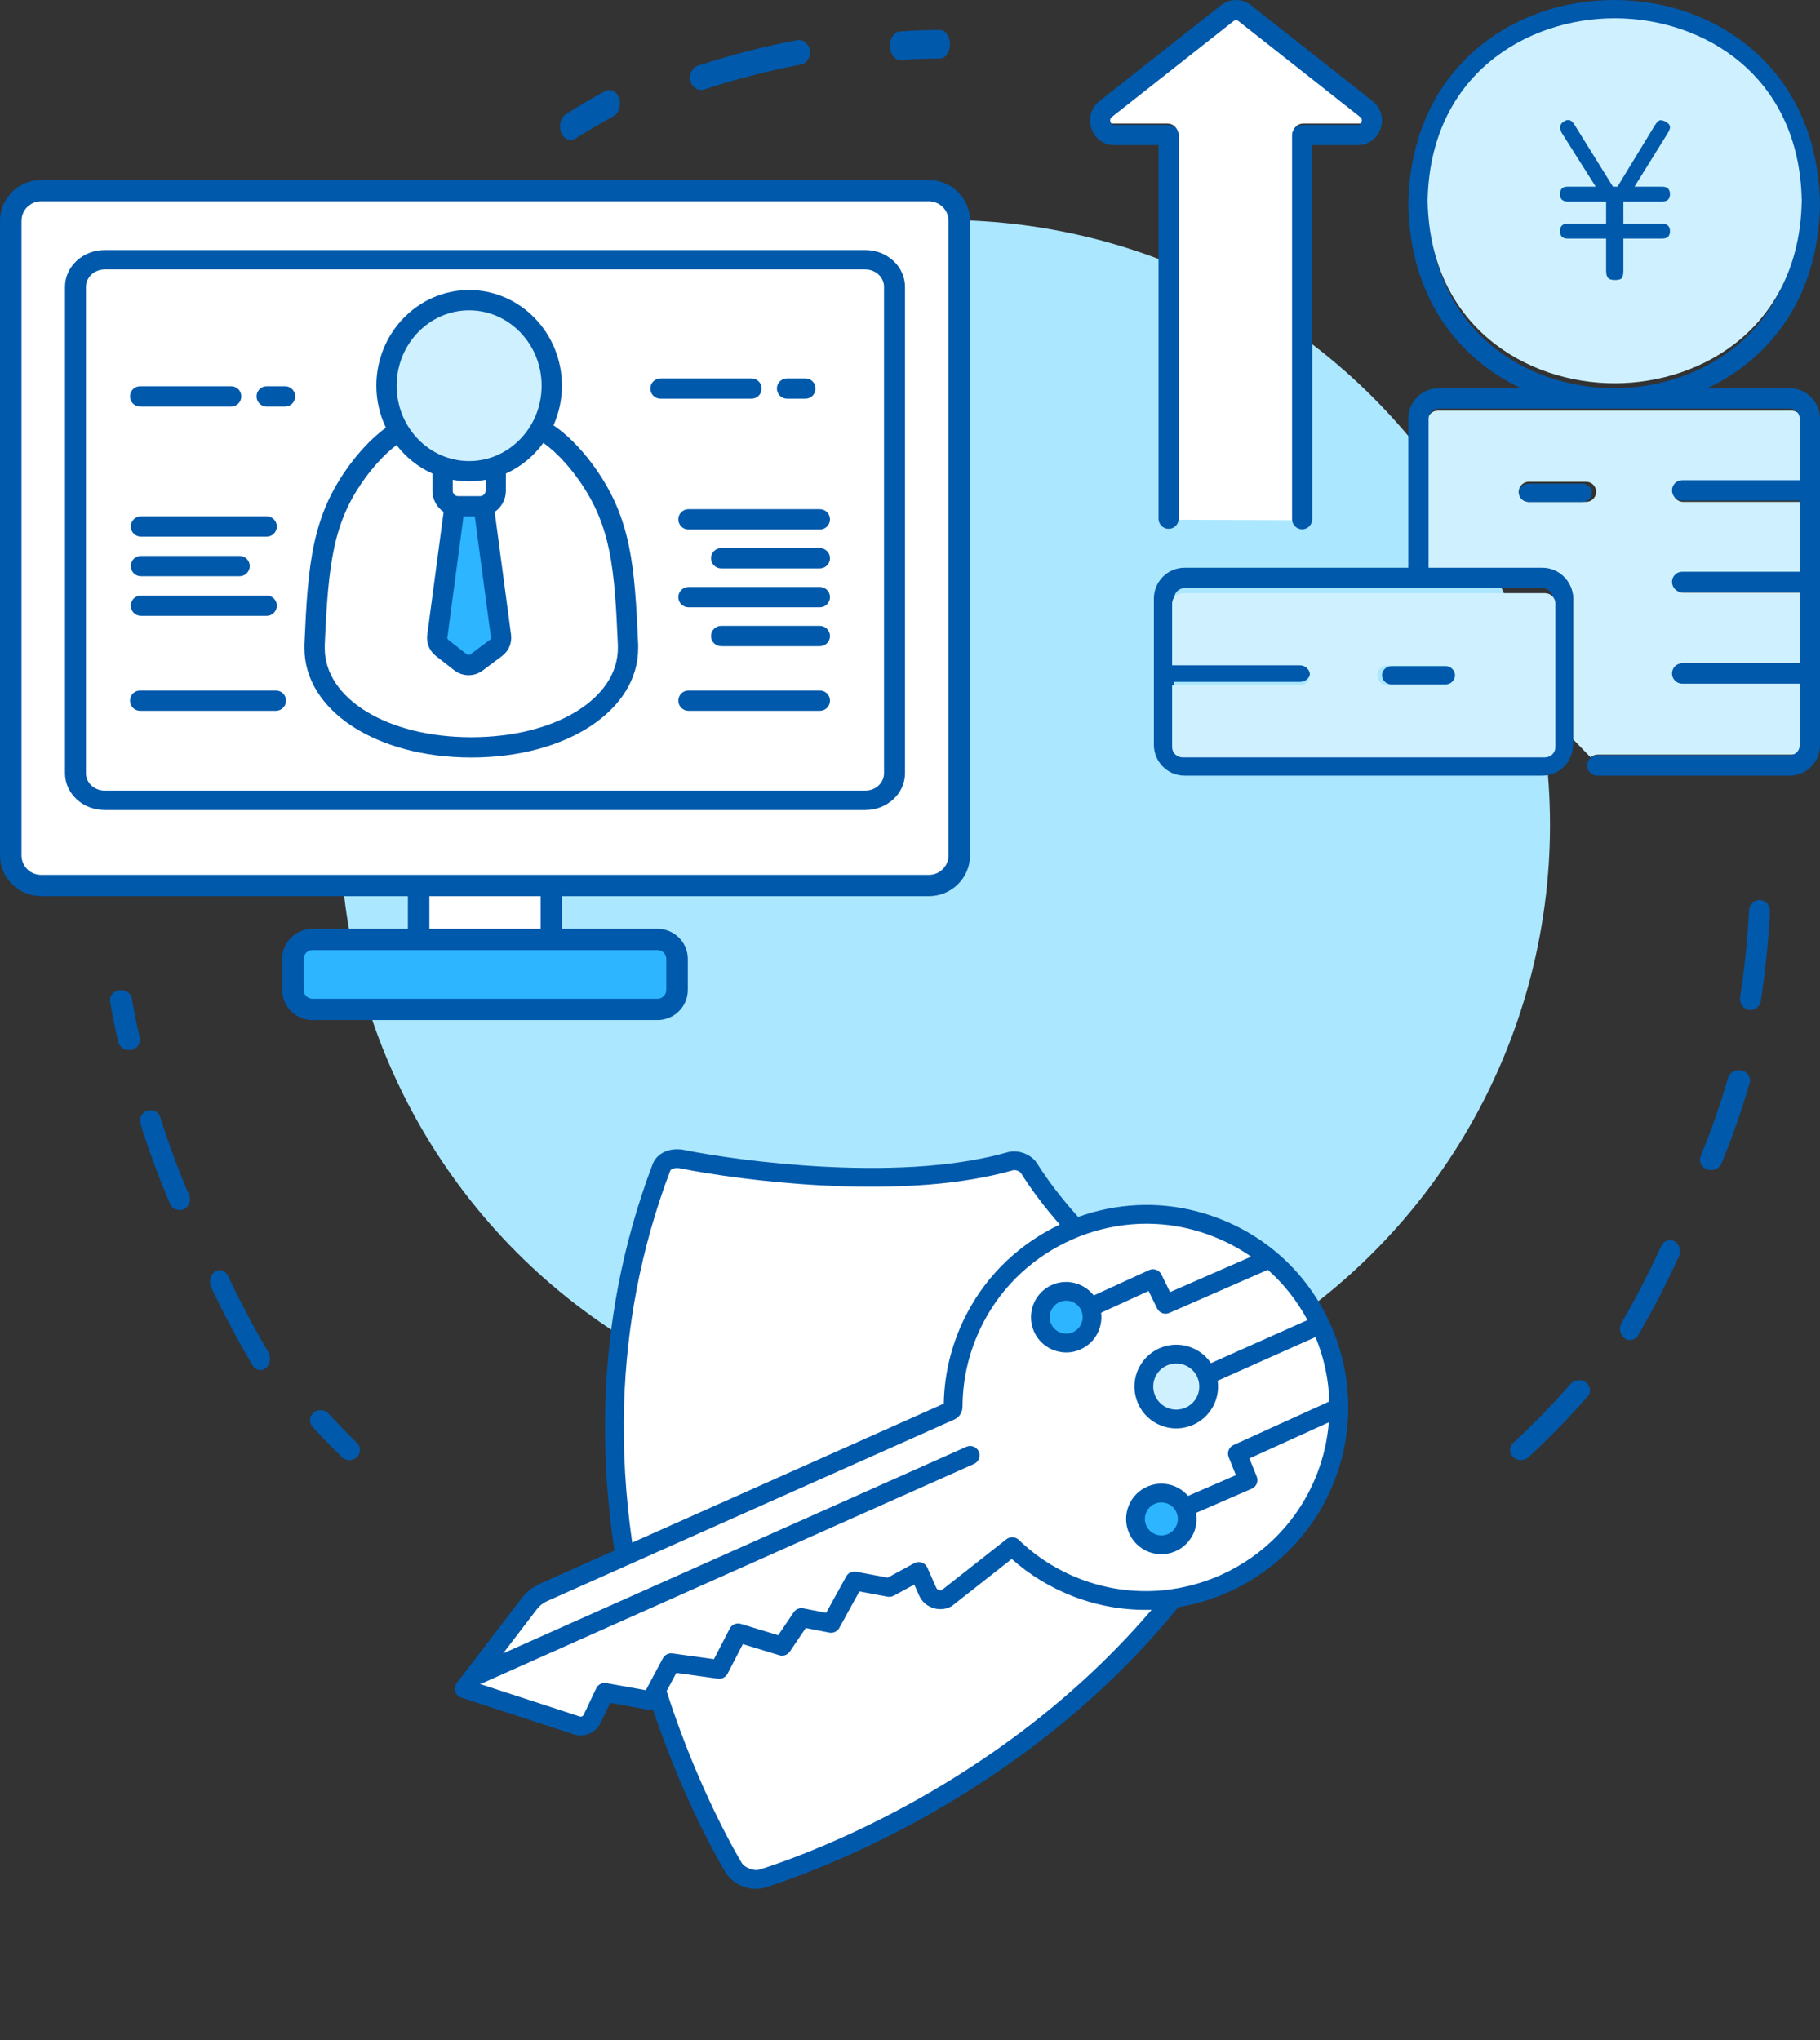 <?xml version="1.0" encoding="UTF-8"?>
<svg width="182px" height="204px" viewBox="0 0 182 204" version="1.1" xmlns="http://www.w3.org/2000/svg" xmlns:xlink="http://www.w3.org/1999/xlink">
    <rect x="0" y="0" width="182" height="204" fill="#333333" stroke="none"/>
    <title>懂变革</title>
    <g id="页面-1" stroke="none" stroke-width="1" fill="none" fill-rule="evenodd">
        <g id="新版首页1680" transform="translate(-1231, -2248)">
            <g id="3屏" transform="translate(258, 1805)">
                <g id="懂变革" transform="translate(973, 443)">
                    <circle id="椭圆形" fill="#ABE7FF" cx="94.5" cy="82.5" r="60.5"></circle>
                    <g id="编组" transform="translate(109, 0)">
                        <path d="M49.596,50.189 L43.893,50.189 C43.329,50.189 42.872,49.736 42.872,49.178 C42.872,48.62 43.329,48.168 43.893,48.168 L49.596,48.168 C50.16,48.168 50.617,48.62 50.617,49.178 C50.617,49.736 50.16,50.189 49.596,50.189 L49.596,50.189 Z M70.162,75.455 C70.72,75.455 71.175,75.006 71.175,74.453 L71.175,68.35 L59.323,68.35 C58.758,68.35 58.301,67.898 58.301,67.339 C58.301,66.781 58.758,66.329 59.323,66.329 L71.175,66.329 L71.175,59.27 L59.323,59.27 C58.758,59.27 58.301,58.817 58.301,58.259 C58.301,57.701 58.758,57.248 59.323,57.248 L71.175,57.248 L71.175,50.189 L59.323,50.189 C58.758,50.189 58.301,49.736 58.301,49.178 C58.301,48.62 58.758,48.168 59.323,48.168 L71.175,48.168 L71.175,42.064 C71.175,41.512 70.72,41.062 70.162,41.062 L52.471,41.062 L52.469,41.062 L34.775,41.062 C34.217,41.062 33.763,41.512 33.763,42.064 L33.763,56.851 L45.231,56.851 C46.936,56.851 48.324,58.224 48.324,59.912 L48.324,73.939 L50.067,75.737 C50.25,75.564 50.498,75.455 50.772,75.455 L70.162,75.455 Z" id="Fill-1" fill="#CFF1FF"></path>
                        <path d="M52.413,2.037 L52.415,2.037 C61.198,2.037 70.75,7.792 70.973,20.426 C70.752,33.061 61.201,38.815 52.416,38.816 L52.415,38.816 C43.63,38.816 34.079,33.062 33.856,20.427 C34.078,7.794 43.629,2.038 52.413,2.037 M46.275,59.856 L46.275,74.473 C46.275,75.051 45.808,75.521 45.234,75.521 L9.456,75.521 C8.882,75.521 8.414,75.051 8.414,74.473 L8.414,68.183 L21.025,68.183 C21.585,68.183 22.039,67.727 22.039,67.164 C22.039,66.602 21.585,66.146 21.025,66.146 L8.414,66.146 L8.414,59.856 C8.414,59.278 8.882,58.808 9.456,58.808 L45.234,58.808 C45.808,58.808 46.275,59.278 46.275,59.856 M31.83,41.864 L31.83,56.77 L9.456,56.77 C7.764,56.77 6.388,58.154 6.388,59.856 L6.388,74.473 C6.388,76.175 7.764,77.559 9.456,77.559 L45.234,77.559 C46.926,77.559 48.302,76.175 48.302,74.473 L48.302,73.997 L48.302,59.856 C48.302,58.154 46.926,56.77 45.234,56.77 L33.857,56.77 L33.857,41.864 C33.857,41.307 34.307,40.854 34.861,40.854 L52.415,40.854 L52.416,40.854 L69.968,40.854 C70.522,40.854 70.972,41.307 70.972,41.864 L70.972,48.016 L59.214,48.016 C58.655,48.016 58.201,48.473 58.201,49.035 C58.201,49.598 58.655,50.054 59.214,50.054 L70.972,50.054 L70.972,57.17 L59.214,57.17 C58.655,57.17 58.201,57.627 58.201,58.189 C58.201,58.752 58.655,59.208 59.214,59.208 L70.972,59.208 L70.972,66.325 L59.214,66.325 C58.655,66.325 58.201,66.78 58.201,67.343 C58.201,67.906 58.655,68.362 59.214,68.362 L70.972,68.362 L70.972,74.515 C70.972,75.072 70.522,75.525 69.968,75.525 L50.732,75.525 C50.459,75.525 50.214,75.634 50.032,75.81 C49.839,75.995 49.718,76.255 49.718,76.544 C49.718,77.107 50.172,77.562 50.732,77.562 L69.968,77.562 C71.639,77.562 72.999,76.195 72.999,74.515 L72.999,70.617 L72.999,41.864 C72.999,40.183 71.639,38.816 69.968,38.816 L61.737,38.816 C63.442,38.014 65.019,36.985 66.418,35.747 C70.618,32.03 72.894,26.739 73,20.443 C73,20.432 73,20.42 73,20.409 C72.893,14.113 70.616,8.821 66.416,5.105 C62.694,1.813 57.722,0 52.415,0 L52.413,0 C47.105,0 42.133,1.814 38.412,5.106 C34.211,8.823 31.935,14.114 31.83,20.41 C31.83,20.421 31.83,20.433 31.83,20.444 C31.937,26.74 34.213,32.032 38.414,35.748 C39.813,36.986 41.389,38.014 43.092,38.816 L34.861,38.816 C34.673,38.816 34.489,38.836 34.31,38.869 C32.901,39.131 31.83,40.372 31.83,41.864" id="Fill-3" fill="#0059AB"></path>
                        <path d="M52.469,38.325 L52.47,38.325 C61.325,38.325 70.952,32.613 71.175,20.074 C70.949,7.536 61.323,1.825 52.469,1.825 L52.467,1.825 C43.613,1.825 33.986,7.538 33.763,20.075 C33.987,32.615 43.614,38.325 52.469,38.325" id="路径" fill="#CFF1FF"></path>
                        <g id="¥" transform="translate(47, 12)" fill="#0059AB" fill-rule="nonzero">
                            <path d="M6.339,10.372 L10.218,10.372 C10.738,10.372 10.998,10.624 10.998,11.127 C10.998,11.615 10.738,11.859 10.218,11.859 L6.339,11.859 L6.339,15.039 C6.339,15.42 6.287,15.676 6.185,15.806 C6.082,15.935 5.85,16 5.487,16 C5.172,16 4.947,15.935 4.813,15.806 C4.679,15.676 4.612,15.42 4.612,15.039 L4.612,11.859 L0.781,11.859 C0.26,11.859 0,11.615 0,11.127 C0,10.624 0.244,10.372 0.733,10.372 L4.612,10.372 L4.612,8.153 L0.781,8.153 C0.26,8.153 0,7.909 0,7.421 C0,6.917 0.244,6.666 0.733,6.666 L3.571,6.666 C3.004,5.766 2.44,4.874 1.88,3.989 C1.321,3.104 0.757,2.212 0.189,1.312 C-0.095,0.809 -0.039,0.428 0.355,0.168 C0.56,0.031 0.749,-0.022 0.922,0.008 C1.096,0.039 1.269,0.191 1.443,0.466 L5.298,6.666 L5.747,6.666 C6.362,5.659 6.985,4.637 7.616,3.6 C8.247,2.563 8.869,1.541 9.484,0.535 C9.705,0.184 9.902,0.012 10.076,0.02 C10.249,0.027 10.438,0.092 10.643,0.214 C10.864,0.351 10.982,0.504 10.998,0.672 C11.014,0.84 10.935,1.061 10.762,1.335 L7.45,6.666 L10.218,6.666 C10.738,6.666 10.998,6.917 10.998,7.421 C10.998,7.909 10.738,8.153 10.218,8.153 L6.339,8.153 L6.339,10.372 Z" id="路径"></path>
                        </g>
                        <path d="M35.474,68.526 L29.748,68.526 C29.181,68.526 28.722,68.078 28.722,67.525 C28.722,66.972 29.181,66.524 29.748,66.524 L35.474,66.524 C36.041,66.524 36.5,66.972 36.5,67.525 C36.5,68.078 36.041,68.526 35.474,68.526 L35.474,68.526 Z M9.267,59.312 C8.685,59.312 8.213,59.775 8.213,60.343 L8.213,66.524 L20.978,66.524 C21.544,66.524 22.004,66.972 22.004,67.525 C22.004,68.078 21.544,68.526 20.978,68.526 L8.213,68.526 L8.213,74.707 C8.213,75.275 8.685,75.737 9.267,75.737 L45.483,75.737 C46.065,75.737 46.538,75.275 46.538,74.707 L46.538,60.343 C46.538,59.775 46.065,59.312 45.483,59.312 L9.267,59.312 Z" id="Fill-7" fill="#CFF1FF"></path>
                        <path d="M20.292,13.372 C20.292,12.81 20.751,12.354 21.316,12.354 L26.947,12.354 C27.206,12.354 27.309,12.171 27.346,12.063 C27.379,11.97 27.429,11.736 27.202,11.558 L14.855,1.913 C14.704,1.795 14.496,1.796 14.346,1.913 L1.998,11.558 C1.771,11.736 1.821,11.97 1.854,12.062 C1.891,12.171 1.993,12.354 2.252,12.354 L7.759,12.354 C8.324,12.354 8.783,12.81 8.783,13.372 L8.783,51.969 C8.783,51.97 8.782,51.971 8.782,51.972 L20.292,52.013 L20.292,13.372 Z" id="Fill-11" fill="#FFFFFF"></path>
                        <path d="M7.863,52.878 C8.418,52.878 8.868,52.427 8.87,51.87 C8.87,51.869 8.871,51.868 8.871,51.867 L8.871,13.501 C8.871,12.943 8.419,12.49 7.863,12.49 L2.439,12.49 C2.184,12.49 2.083,12.309 2.046,12.201 C2.014,12.109 1.965,11.875 2.188,11.699 L14.35,2.112 C14.498,1.996 14.703,1.995 14.851,2.113 L27.012,11.699 C27.236,11.875 27.186,12.109 27.154,12.201 C27.117,12.309 27.016,12.49 26.76,12.49 L21.215,12.49 C20.658,12.49 20.206,12.943 20.206,13.501 L20.206,51.91 L20.206,51.913 C20.206,52.472 20.658,52.925 21.215,52.925 C21.772,52.925 22.223,52.472 22.223,51.913 L22.223,35.725 L22.223,14.513 L26.76,14.513 C27.811,14.513 28.713,13.865 29.06,12.862 C29.409,11.849 29.094,10.768 28.258,10.109 L16.098,0.523 C15.216,-0.174 13.985,-0.174 13.103,0.522 L0.943,10.109 C0.106,10.768 -0.209,11.848 0.14,12.862 C0.486,13.865 1.389,14.513 2.439,14.513 L6.854,14.513 L6.854,35.052 L6.854,51.867 C6.854,52.425 7.306,52.878 7.863,52.878" id="Fill-13" fill="#0059AB"></path>
                        <path d="M35.537,66.612 L30.163,66.612 C29.631,66.612 29.2,67.021 29.2,67.525 C29.2,68.029 29.631,68.438 30.163,68.438 L35.537,68.438 C36.069,68.438 36.5,68.029 36.5,67.525 C36.5,67.021 36.069,66.612 35.537,66.612" id="Fill-15" fill="#0059AB"></path>
                        <path d="M49.225,48.362 L43.85,48.362 C43.319,48.362 42.888,48.771 42.888,49.275 C42.888,49.779 43.319,50.188 43.85,50.188 L49.225,50.188 C49.756,50.188 50.188,49.779 50.188,49.275 C50.188,48.771 49.756,48.362 49.225,48.362" id="Fill-17" fill="#0059AB"></path>
                    </g>
                    <g id="编组" transform="translate(91.5, 152.706) rotate(21) translate(-91.5, -152.706)translate(54, 113)">
                        <path d="M68.76,5.628 C68.755,5.622 68.753,5.614 68.748,5.609 C68.74,5.601 68.73,5.599 68.723,5.592 C68.584,5.46 68.449,5.325 68.307,5.197 C63.987,1.303 58.396,-0.501 52.57,0.12 C48.428,0.56 44.639,2.294 41.614,4.901 C39.42,3.778 37.497,2.602 35.866,1.376 C35.008,0.731 33.584,0.732 32.727,1.376 C28.795,4.33 23.197,7.002 16.086,9.317 C10.609,11.1 5.314,12.288 2.446,12.762 C1.801,12.869 1.207,13.145 0.776,13.54 C0.273,13.998 -0.002,14.594 0,15.218 C0.014,19.442 0.401,23.69 1.15,27.847 C1.84,31.678 2.853,35.521 4.161,39.269 C5.748,43.815 7.802,48.297 10.273,52.662 L4.476,58.467 C3.947,58.995 3.556,59.654 3.345,60.371 L0.306,70.677 C0.22,70.969 0.28,71.285 0.469,71.525 C0.648,71.751 0.92,71.883 1.206,71.883 C1.222,71.883 1.238,71.882 1.254,71.881 L13.071,71.274 C14.181,71.217 15.081,70.337 15.165,69.228 L15.332,67.036 L19.235,66.293 C19.365,66.268 19.479,66.21 19.584,66.138 C21.114,67.987 22.714,69.788 24.383,71.526 C27.875,75.161 30.752,77.585 32.156,78.706 C32.718,79.154 33.498,79.412 34.297,79.412 C35.095,79.412 35.875,79.154 36.436,78.706 C37.84,77.586 40.716,75.163 44.21,71.526 C48.185,67.387 51.787,62.908 54.915,58.213 C58.961,52.14 62.163,45.766 64.431,39.269 C64.607,38.766 64.763,38.258 64.928,37.752 C70.945,34.239 75,27.711 75,20.249 C75.004,14.728 72.733,9.439 68.76,5.628" id="路径" fill="#0059AB"></path>
                        <path d="M61.221,31.405 C60.506,31.966 59.469,31.841 58.909,31.126 C58.638,30.779 58.517,30.348 58.57,29.911 C58.623,29.474 58.842,29.083 59.188,28.811 C59.482,28.581 59.835,28.46 60.202,28.46 C60.268,28.46 60.335,28.464 60.402,28.472 C60.839,28.525 61.228,28.744 61.5,29.091 C61.772,29.438 61.892,29.869 61.839,30.306 C61.787,30.743 61.567,31.134 61.221,31.405 Z" id="路径" fill="#2DB5FF"></path>
                        <path d="M58.131,19.134 C57.074,19.84 55.641,19.554 54.937,18.496 C54.595,17.984 54.473,17.369 54.594,16.765 C54.714,16.16 55.062,15.639 55.574,15.298 C55.957,15.042 56.398,14.909 56.848,14.909 C56.999,14.909 57.152,14.924 57.303,14.955 C57.907,15.075 58.427,15.424 58.768,15.936 C59.11,16.449 59.231,17.063 59.111,17.668 C58.991,18.271 58.642,18.792 58.131,19.134 Z" id="路径" fill="#CFF1FF"></path>
                        <path d="M43.075,15.981 C42.361,15.42 42.236,14.381 42.796,13.666 C43.356,12.951 44.393,12.825 45.108,13.387 C45.822,13.948 45.947,14.986 45.387,15.701 C44.826,16.416 43.79,16.541 43.075,15.981 Z" id="路径" fill="#2DB5FF"></path>
                        <path d="M2.752,14.617 C5.685,14.131 11.09,12.92 16.667,11.104 C23.974,8.725 29.756,5.958 33.854,2.879 C33.956,2.802 34.122,2.756 34.297,2.756 C34.471,2.756 34.636,2.802 34.739,2.879 C36.306,4.057 38.122,5.188 40.173,6.271 C37.215,9.368 35.215,13.392 34.695,17.839 C34.321,21.032 34.68,24.16 35.76,27.142 L11.651,51.282 C9.349,47.158 7.428,42.931 5.934,38.649 C4.658,34.994 3.67,31.247 2.997,27.513 C2.268,23.465 1.891,19.326 1.877,15.212 C1.877,15.127 1.936,15.024 2.04,14.929 C2.205,14.778 2.465,14.664 2.752,14.617 Z" id="路径" fill="#FFFFFF"></path>
                        <path d="M33.326,77.236 C31.958,76.144 29.153,73.78 25.736,70.223 C23.791,68.198 21.937,66.09 20.186,63.914 L20.441,61.867 L24.533,60.912 C24.921,60.821 25.209,60.496 25.253,60.1 L25.618,56.795 L29.428,56.525 C29.839,56.496 30.183,56.201 30.276,55.799 L30.913,53.035 L33.275,52.623 C33.677,52.553 33.988,52.23 34.044,51.825 L34.609,47.703 L37.429,47.181 C37.641,47.142 37.832,47.031 37.972,46.867 L39.49,45.089 L40.311,45.915 C40.763,46.371 41.359,46.627 42.006,46.605 C42.647,46.595 43.241,46.331 43.678,45.862 C43.723,45.813 43.764,45.76 43.798,45.702 L47.67,39.208 C49.93,40.06 52.314,40.494 54.773,40.5 C57.529,40.5 60.156,39.944 62.552,38.94 C60.342,45.187 57.252,51.319 53.353,57.17 C50.287,61.773 46.755,66.165 42.857,70.223 C39.438,73.782 36.634,76.145 35.266,77.236 C34.802,77.607 33.791,77.607 33.326,77.236" id="路径" fill="#FFFFFF"></path>
                        <path d="M73.123,20.248 C73.123,30.379 64.891,38.621 54.776,38.621 C52.293,38.614 49.892,38.127 47.641,37.172 C47.21,36.989 46.709,37.153 46.469,37.556 L42.251,44.629 C42.148,44.71 42.038,44.725 41.976,44.726 C41.902,44.724 41.762,44.711 41.642,44.59 L40.103,43.04 C39.918,42.855 39.664,42.76 39.401,42.764 C39.14,42.774 38.894,42.893 38.723,43.093 L36.761,45.394 L33.601,45.978 C33.203,46.052 32.897,46.373 32.842,46.774 L32.277,50.889 L29.977,51.29 C29.606,51.355 29.309,51.636 29.224,52.004 L28.603,54.699 L24.705,54.976 C24.253,55.008 23.889,55.359 23.839,55.81 L23.46,59.232 L19.378,60.185 C18.995,60.275 18.708,60.593 18.66,60.984 L18.213,64.574 L14.275,65.325 C13.858,65.404 13.546,65.753 13.514,66.177 L13.294,69.085 C13.281,69.254 13.144,69.389 12.975,69.397 L2.482,69.936 L2.485,69.924 C2.557,69.883 2.631,69.847 2.692,69.786 L40.742,31.689 C41.109,31.322 41.109,30.727 40.742,30.36 C40.375,29.993 39.782,29.993 39.415,30.36 L3.568,66.252 L5.145,60.904 C5.268,60.486 5.495,60.104 5.803,59.796 L37.31,28.249 C37.695,27.863 37.819,27.282 37.624,26.769 C36.567,23.984 36.208,21.053 36.559,18.058 C37.544,9.64 44.361,2.883 52.768,1.989 C53.451,1.916 54.13,1.881 54.804,1.881 C56.299,1.881 57.765,2.061 59.182,2.408 L52.886,8.622 L51.452,7.287 C51.079,6.941 50.499,6.954 50.142,7.318 L45.886,11.667 C44.387,10.773 42.424,11.096 41.319,12.506 C40.12,14.037 40.388,16.259 41.917,17.46 C42.56,17.965 43.327,18.21 44.088,18.21 C45.134,18.21 46.17,17.747 46.864,16.861 C47.753,15.727 47.831,14.214 47.192,13.017 L50.843,9.287 L52.267,10.611 C52.635,10.954 53.207,10.946 53.564,10.592 L61.22,3.036 C63.205,3.781 65.06,4.88 66.721,6.309 L59.25,13.789 C58.782,13.46 58.249,13.227 57.671,13.112 C56.575,12.892 55.461,13.114 54.532,13.734 C53.604,14.355 52.971,15.3 52.753,16.397 C52.534,17.493 52.755,18.609 53.375,19.539 C53.995,20.469 54.939,21.102 56.034,21.321 C56.309,21.376 56.586,21.403 56.861,21.403 C57.678,21.403 58.477,21.162 59.172,20.698 L59.172,20.698 C60.101,20.077 60.733,19.132 60.952,18.035 C61.148,17.052 60.988,16.055 60.507,15.189 L68.08,7.606 C69.611,9.222 70.826,11.093 71.679,13.12 L64.291,20.624 C63.938,20.982 63.93,21.555 64.272,21.923 L65.595,23.349 L61.869,27.004 C61.488,26.799 61.07,26.659 60.627,26.606 C59.695,26.492 58.77,26.751 58.03,27.333 C57.289,27.914 56.819,28.75 56.706,29.685 C56.594,30.621 56.851,31.545 57.432,32.286 C58.013,33.027 58.848,33.498 59.782,33.611 C59.926,33.629 60.069,33.637 60.212,33.637 C60.996,33.637 61.753,33.376 62.38,32.884 C63.12,32.303 63.59,31.467 63.703,30.531 C63.798,29.747 63.618,28.978 63.219,28.311 L67.561,24.05 C67.925,23.694 67.938,23.112 67.592,22.739 L66.258,21.303 L72.378,15.087 C72.864,16.75 73.124,18.485 73.123,20.248" id="路径" fill="#FFFFFF"></path>
                    </g>
                    <path d="M13.189,99.854 C13.095,99.302 12.531,98.928 11.93,99.012 C11.33,99.098 10.919,99.616 11.013,100.167 C11.244,101.512 11.515,102.868 11.821,104.198 C11.931,104.673 12.388,105 12.898,105 C12.973,105 13.05,104.993 13.126,104.978 C13.721,104.862 14.102,104.326 13.976,103.78 C13.678,102.484 13.413,101.163 13.189,99.854" id="Fill-1" fill="#0059AB"></path>
                    <path d="M21.488,127.152 C21.025,127.469 20.863,128.177 21.126,128.734 C22.385,131.399 23.772,134.016 25.251,136.513 C25.439,136.831 25.736,137 26.037,137 C26.23,137 26.426,136.93 26.595,136.785 C27.029,136.413 27.13,135.688 26.821,135.166 C25.38,132.733 24.028,130.184 22.802,127.587 C22.539,127.03 21.95,126.835 21.488,127.152 Z" id="Fill-3" fill="#0059AB"></path>
                    <path d="M16.039,111.743 C15.863,111.18 15.275,110.871 14.725,111.052 C14.176,111.232 13.874,111.836 14.051,112.399 C14.896,115.092 15.888,117.77 16.999,120.36 C17.171,120.761 17.554,121 17.956,121 C18.096,121 18.239,120.971 18.376,120.909 C18.904,120.671 19.144,120.039 18.911,119.498 C17.829,116.976 16.863,114.366 16.039,111.743" id="Fill-5" fill="#0059AB"></path>
                    <path d="M32.856,141.344 C32.469,140.924 31.8,140.883 31.36,141.252 C30.92,141.622 30.877,142.262 31.264,142.682 C32.205,143.706 33.187,144.719 34.181,145.694 C34.389,145.898 34.664,146 34.94,146 C35.207,146 35.474,145.904 35.68,145.712 C36.099,145.322 36.108,144.68 35.699,144.279 C34.73,143.329 33.773,142.342 32.856,141.344" id="Fill-7" fill="#0059AB"></path>
                    <path d="M89.999,6 C90.017,6 90.034,5.999 90.051,5.998 C91.355,5.902 92.684,5.854 94,5.854 C94.552,5.854 95,5.215 95,4.427 C95,3.639 94.552,3 94,3 C92.649,3 91.286,3.05 89.949,3.148 C89.397,3.188 88.973,3.859 89.001,4.646 C89.029,5.408 89.47,6 89.999,6" id="Fill-9" fill="#0059AB"></path>
                    <path d="M70.112,9 C70.217,9 70.323,8.984 70.428,8.949 C73.581,7.913 76.826,7.077 80.074,6.461 C80.68,6.346 81.087,5.707 80.984,5.032 C80.881,4.357 80.307,3.904 79.701,4.017 C76.367,4.649 73.035,5.508 69.798,6.571 C69.209,6.765 68.872,7.454 69.046,8.111 C69.189,8.65 69.632,9 70.112,9" id="Fill-11" fill="#0059AB"></path>
                    <path d="M57.066,14 C57.224,14 57.385,13.955 57.536,13.86 C58.788,13.072 60.072,12.317 61.354,11.614 C61.895,11.317 62.145,10.517 61.913,9.826 C61.682,9.135 61.056,8.813 60.514,9.111 C59.199,9.832 57.88,10.608 56.595,11.416 C56.067,11.748 55.85,12.564 56.11,13.239 C56.295,13.72 56.673,14 57.066,14" id="Fill-13" fill="#0059AB"></path>
                    <path d="M176.008,90.002 C175.428,89.967 174.934,90.434 174.902,91.044 C174.748,93.945 174.45,96.863 174.013,99.719 C173.921,100.322 174.311,100.889 174.884,100.986 C174.94,100.996 174.996,101 175.052,101 C175.558,101 176.004,100.613 176.087,100.07 C176.534,97.139 176.841,94.144 176.998,91.167 C177.03,90.558 176.587,90.036 176.008,90.002" id="Fill-15" fill="#0059AB"></path>
                    <path d="M174.177,107.036 C173.583,106.886 172.972,107.215 172.811,107.77 C172.049,110.405 171.129,113.034 170.075,115.582 C169.853,116.119 170.138,116.722 170.712,116.929 C170.844,116.977 170.98,117 171.114,117 C171.561,117 171.982,116.747 172.153,116.333 C173.234,113.718 174.179,111.02 174.961,108.314 C175.122,107.758 174.771,107.186 174.177,107.036" id="Fill-17" fill="#0059AB"></path>
                    <path d="M167.457,124.123 C166.967,123.842 166.366,124.059 166.114,124.61 C164.921,127.226 163.592,129.801 162.162,132.265 C161.861,132.784 161.991,133.479 162.453,133.818 C162.621,133.941 162.81,134 162.997,134 C163.323,134 163.642,133.821 163.833,133.491 C165.301,130.962 166.665,128.318 167.89,125.634 C168.141,125.082 167.948,124.406 167.457,124.123" id="Fill-19" fill="#0059AB"></path>
                    <path d="M158.598,138.226 C158.131,137.874 157.446,137.941 157.068,138.373 C155.27,140.425 153.335,142.412 151.319,144.28 C150.894,144.673 150.894,145.311 151.319,145.705 C151.531,145.902 151.809,146 152.088,146 C152.366,146 152.645,145.902 152.857,145.705 C154.927,143.788 156.912,141.748 158.757,139.643 C159.135,139.211 159.064,138.576 158.598,138.226" id="Fill-21" fill="#0059AB"></path>
                    <path d="M92.887,18 L4.113,18 C1.845,18 0,19.829 0,22.076 L0,85.536 C0,87.784 1.845,89.612 4.113,89.612 L40.789,89.612 L40.789,92.872 L31.253,92.872 C29.58,92.872 28.22,94.22 28.22,95.878 L28.22,98.994 C28.22,100.652 29.58,102 31.253,102 L65.747,102 C67.419,102 68.78,100.652 68.78,98.994 L68.78,95.878 C68.78,94.22 67.419,92.872 65.747,92.872 L56.211,92.872 L56.211,89.612 L92.887,89.612 C95.155,89.612 97,87.784 97,85.536 L97,22.076 C97,19.829 95.155,18 92.887,18 L92.887,18 Z" id="路径" fill="#0059AB"></path>
                    <g id="编组-16" transform="translate(2.15, 20.131)">
                        <path d="M92.7,65.405 C92.7,66.478 91.82,67.351 90.737,67.351 L1.963,67.351 C0.881,67.351 0,66.478 0,65.405 L0,1.946 C0,0.873 0.881,0 1.963,0 L90.737,0 C91.82,0 92.7,0.873 92.7,1.946 L92.7,65.405 Z" id="路径" fill="#FFFFFF"></path>
                        <path d="M84.378,4.869 L8.322,4.869 C6.132,4.869 4.35,6.52 4.35,8.548 L4.35,57.19 C4.35,59.219 6.132,60.869 8.322,60.869 L84.378,60.869 C86.568,60.869 88.35,59.219 88.35,57.19 L88.35,8.548 C88.35,6.52 86.568,4.869 84.378,4.869 L84.378,4.869 Z" id="路径" fill="#0059AB"></path>
                        <path d="M86.253,57.19 C86.253,58.148 85.412,58.927 84.378,58.927 L8.322,58.927 C7.288,58.927 6.447,58.148 6.447,57.19 L6.447,8.548 C6.447,7.591 7.288,6.812 8.322,6.812 L84.378,6.812 C85.412,6.812 86.253,7.591 86.253,8.548 L86.253,57.19 Z" id="路径" fill="#FFFFFF"></path>
                        <polygon id="路径" fill="#FFFFFF" points="40.789 72.741 51.911 72.741 51.911 69.481 40.789 69.481"></polygon>
                        <path d="M64.48,75.747 L64.48,78.863 C64.48,79.346 64.084,79.738 63.597,79.738 L29.103,79.738 C28.616,79.738 28.22,79.346 28.22,78.863 L28.22,75.747 C28.22,75.264 28.616,74.872 29.103,74.872 L63.597,74.872 C64.084,74.872 64.48,75.264 64.48,75.747 L64.48,75.747 Z" id="路径" fill="#2DB5FF"></path>
                    </g>
                    <g id="编组" transform="translate(12.999, 29)">
                        <path d="M1.015,11.651 L10.117,11.651 C10.677,11.651 11.132,11.197 11.132,10.636 C11.132,10.075 10.677,9.621 10.117,9.621 L1.015,9.621 C0.454,9.621 0,10.075 0,10.636 C0,11.197 0.454,11.651 1.015,11.651" id="Fill-1" fill="#0059AB"></path>
                        <path d="M68.985,21.916 L55.85,21.916 C55.289,21.916 54.835,22.37 54.835,22.931 C54.835,23.492 55.289,23.946 55.85,23.946 L68.985,23.946 C69.546,23.946 70,23.492 70,22.931 C70,22.37 69.546,21.916 68.985,21.916" id="Fill-3" fill="#0059AB"></path>
                        <path d="M13.669,22.628 L1.094,22.628 C0.533,22.628 0.079,23.082 0.079,23.643 C0.079,24.204 0.533,24.658 1.094,24.658 L13.669,24.658 C14.23,24.658 14.685,24.204 14.685,23.643 C14.685,23.082 14.23,22.628 13.669,22.628" id="Fill-5" fill="#0059AB"></path>
                        <path d="M1.094,28.618 L10.961,28.618 C11.522,28.618 11.976,28.164 11.976,27.603 C11.976,27.043 11.522,26.588 10.961,26.588 L1.094,26.588 C0.533,26.588 0.079,27.043 0.079,27.603 C0.079,28.164 0.533,28.618 1.094,28.618" id="Fill-7" fill="#0059AB"></path>
                        <path d="M1.094,32.579 L13.669,32.579 C14.23,32.579 14.684,32.125 14.684,31.564 C14.684,31.003 14.23,30.549 13.669,30.549 L1.094,30.549 C0.533,30.549 0.079,31.003 0.079,31.564 C0.079,32.125 0.533,32.579 1.094,32.579" id="Fill-9" fill="#0059AB"></path>
                        <path d="M68.985,25.806 L59.118,25.806 C58.558,25.806 58.103,26.26 58.103,26.821 C58.103,27.381 58.558,27.836 59.118,27.836 L68.985,27.836 C69.546,27.836 70,27.381 70,26.821 C70,26.26 69.546,25.806 68.985,25.806" id="Fill-11" fill="#0059AB"></path>
                        <path d="M68.985,29.695 L55.85,29.695 C55.289,29.695 54.835,30.15 54.835,30.71 C54.835,31.271 55.289,31.725 55.85,31.725 L68.985,31.725 C69.546,31.725 70,31.271 70,30.71 C70,30.15 69.546,29.695 68.985,29.695" id="Fill-13" fill="#0059AB"></path>
                        <path d="M68.985,33.585 L59.118,33.585 C58.558,33.585 58.103,34.039 58.103,34.6 C58.103,35.161 58.558,35.615 59.118,35.615 L68.985,35.615 C69.546,35.615 70,35.161 70,34.6 C70,34.039 69.546,33.585 68.985,33.585" id="Fill-15" fill="#0059AB"></path>
                        <path d="M68.985,40.046 L55.85,40.046 C55.289,40.046 54.835,40.501 54.835,41.062 C54.835,41.622 55.289,42.076 55.85,42.076 L68.985,42.076 C69.546,42.076 70,41.622 70,41.062 C70,40.501 69.546,40.046 68.985,40.046" id="Fill-17" fill="#0059AB"></path>
                        <path d="M15.506,9.621 L13.669,9.621 C13.109,9.621 12.654,10.075 12.654,10.636 C12.654,11.197 13.109,11.651 13.669,11.651 L15.506,11.651 C16.066,11.651 16.521,11.197 16.521,10.636 C16.521,10.075 16.066,9.621 15.506,9.621" id="Fill-19" fill="#0059AB"></path>
                        <path d="M14.588,40.046 L1.015,40.046 C0.454,40.046 1.84289474e-05,40.501 1.84289474e-05,41.062 C1.84289474e-05,41.622 0.454,42.076 1.015,42.076 L14.588,42.076 C15.148,42.076 15.603,41.622 15.603,41.062 C15.603,40.501 15.148,40.046 14.588,40.046" id="Fill-21" fill="#0059AB"></path>
                        <path d="M63.167,9.851 C63.167,9.291 62.712,8.836 62.152,8.836 L53.05,8.836 C52.49,8.836 52.035,9.291 52.035,9.851 C52.035,10.412 52.49,10.866 53.05,10.866 L62.152,10.866 C62.712,10.866 63.167,10.412 63.167,9.851" id="Fill-23" fill="#0059AB"></path>
                        <path d="M65.705,10.866 L67.541,10.866 C68.101,10.866 68.556,10.412 68.556,9.852 C68.556,9.291 68.101,8.836 67.541,8.836 L65.705,8.836 C65.144,8.836 64.69,9.291 64.69,9.852 C64.69,10.412 65.144,10.866 65.705,10.866" id="Fill-25" fill="#0059AB"></path>
                        <path d="M46.568,17.864 C45.663,16.577 44.187,14.771 42.351,13.528 C42.887,12.319 43.194,10.981 43.194,9.567 C43.194,4.292 39.032,0 33.915,0 C28.799,0 24.637,4.292 24.637,9.567 C24.637,11.073 24.985,12.493 25.589,13.762 C24.036,14.901 22.77,16.395 21.961,17.491 C18.175,22.617 17.794,27.414 17.446,35.45 C17.446,35.464 17.445,35.479 17.445,35.494 L17.445,35.81 C17.445,42.045 24.619,46.748 34.132,46.748 C43.645,46.748 50.819,42.045 50.819,35.81 L50.818,35.451 C50.478,27.594 50.113,22.903 46.568,17.864 L46.568,17.864 Z" id="路径" fill="#0059AB"></path>
                        <path d="M35.559,20.071 C35.559,20.367 35.317,20.609 35.02,20.609 L32.81,20.609 C32.514,20.609 32.272,20.367 32.272,20.071 L32.272,18.975 C32.806,19.074 33.354,19.134 33.915,19.134 C34.477,19.134 35.024,19.074 35.559,18.975 L35.559,20.071 Z" id="路径" fill="#FFFFFF"></path>
                        <path d="M33.352,22.639 L34.482,22.639 L36.094,34.739 C36.105,34.826 36.069,34.913 35.998,34.967 L34.045,36.428 C33.934,36.512 33.78,36.51 33.671,36.424 L31.829,34.982 C31.761,34.928 31.726,34.842 31.737,34.757 L33.352,22.639 Z" id="路径" fill="#2DB5FF"></path>
                        <path d="M26.667,9.567 C26.667,5.411 29.918,2.03 33.915,2.03 C37.912,2.03 41.164,5.411 41.164,9.567 C41.164,13.723 37.912,17.104 33.915,17.104 C29.918,17.104 26.667,13.723 26.667,9.567 L26.667,9.567 Z" id="路径" fill="#CFF1FF"></path>
                        <path d="M48.789,35.81 C48.789,40.888 42.488,44.718 34.132,44.718 C25.776,44.718 19.475,40.888 19.475,35.81 L19.475,35.516 C19.835,27.212 20.336,23.109 23.594,18.697 C24.173,17.912 25.288,16.537 26.65,15.499 C27.596,16.73 28.827,17.717 30.242,18.349 L30.242,20.071 C30.242,20.95 30.687,21.727 31.363,22.19 L29.725,34.488 C29.619,35.284 29.946,36.085 30.577,36.58 L32.419,38.022 C32.841,38.352 33.351,38.518 33.861,38.518 C34.354,38.518 34.847,38.363 35.262,38.053 L37.214,36.592 C37.873,36.099 38.215,35.286 38.106,34.47 L36.47,22.188 C37.144,21.725 37.589,20.949 37.589,20.071 L37.589,18.349 C39.084,17.681 40.369,16.616 41.335,15.287 C42.943,16.417 44.259,18.109 44.908,19.032 C48.133,23.617 48.457,27.845 48.789,35.495 L48.789,35.81 Z" id="路径" fill="#FFFFFF"></path>
                    </g>
                </g>
            </g>
        </g>
    </g>
</svg>